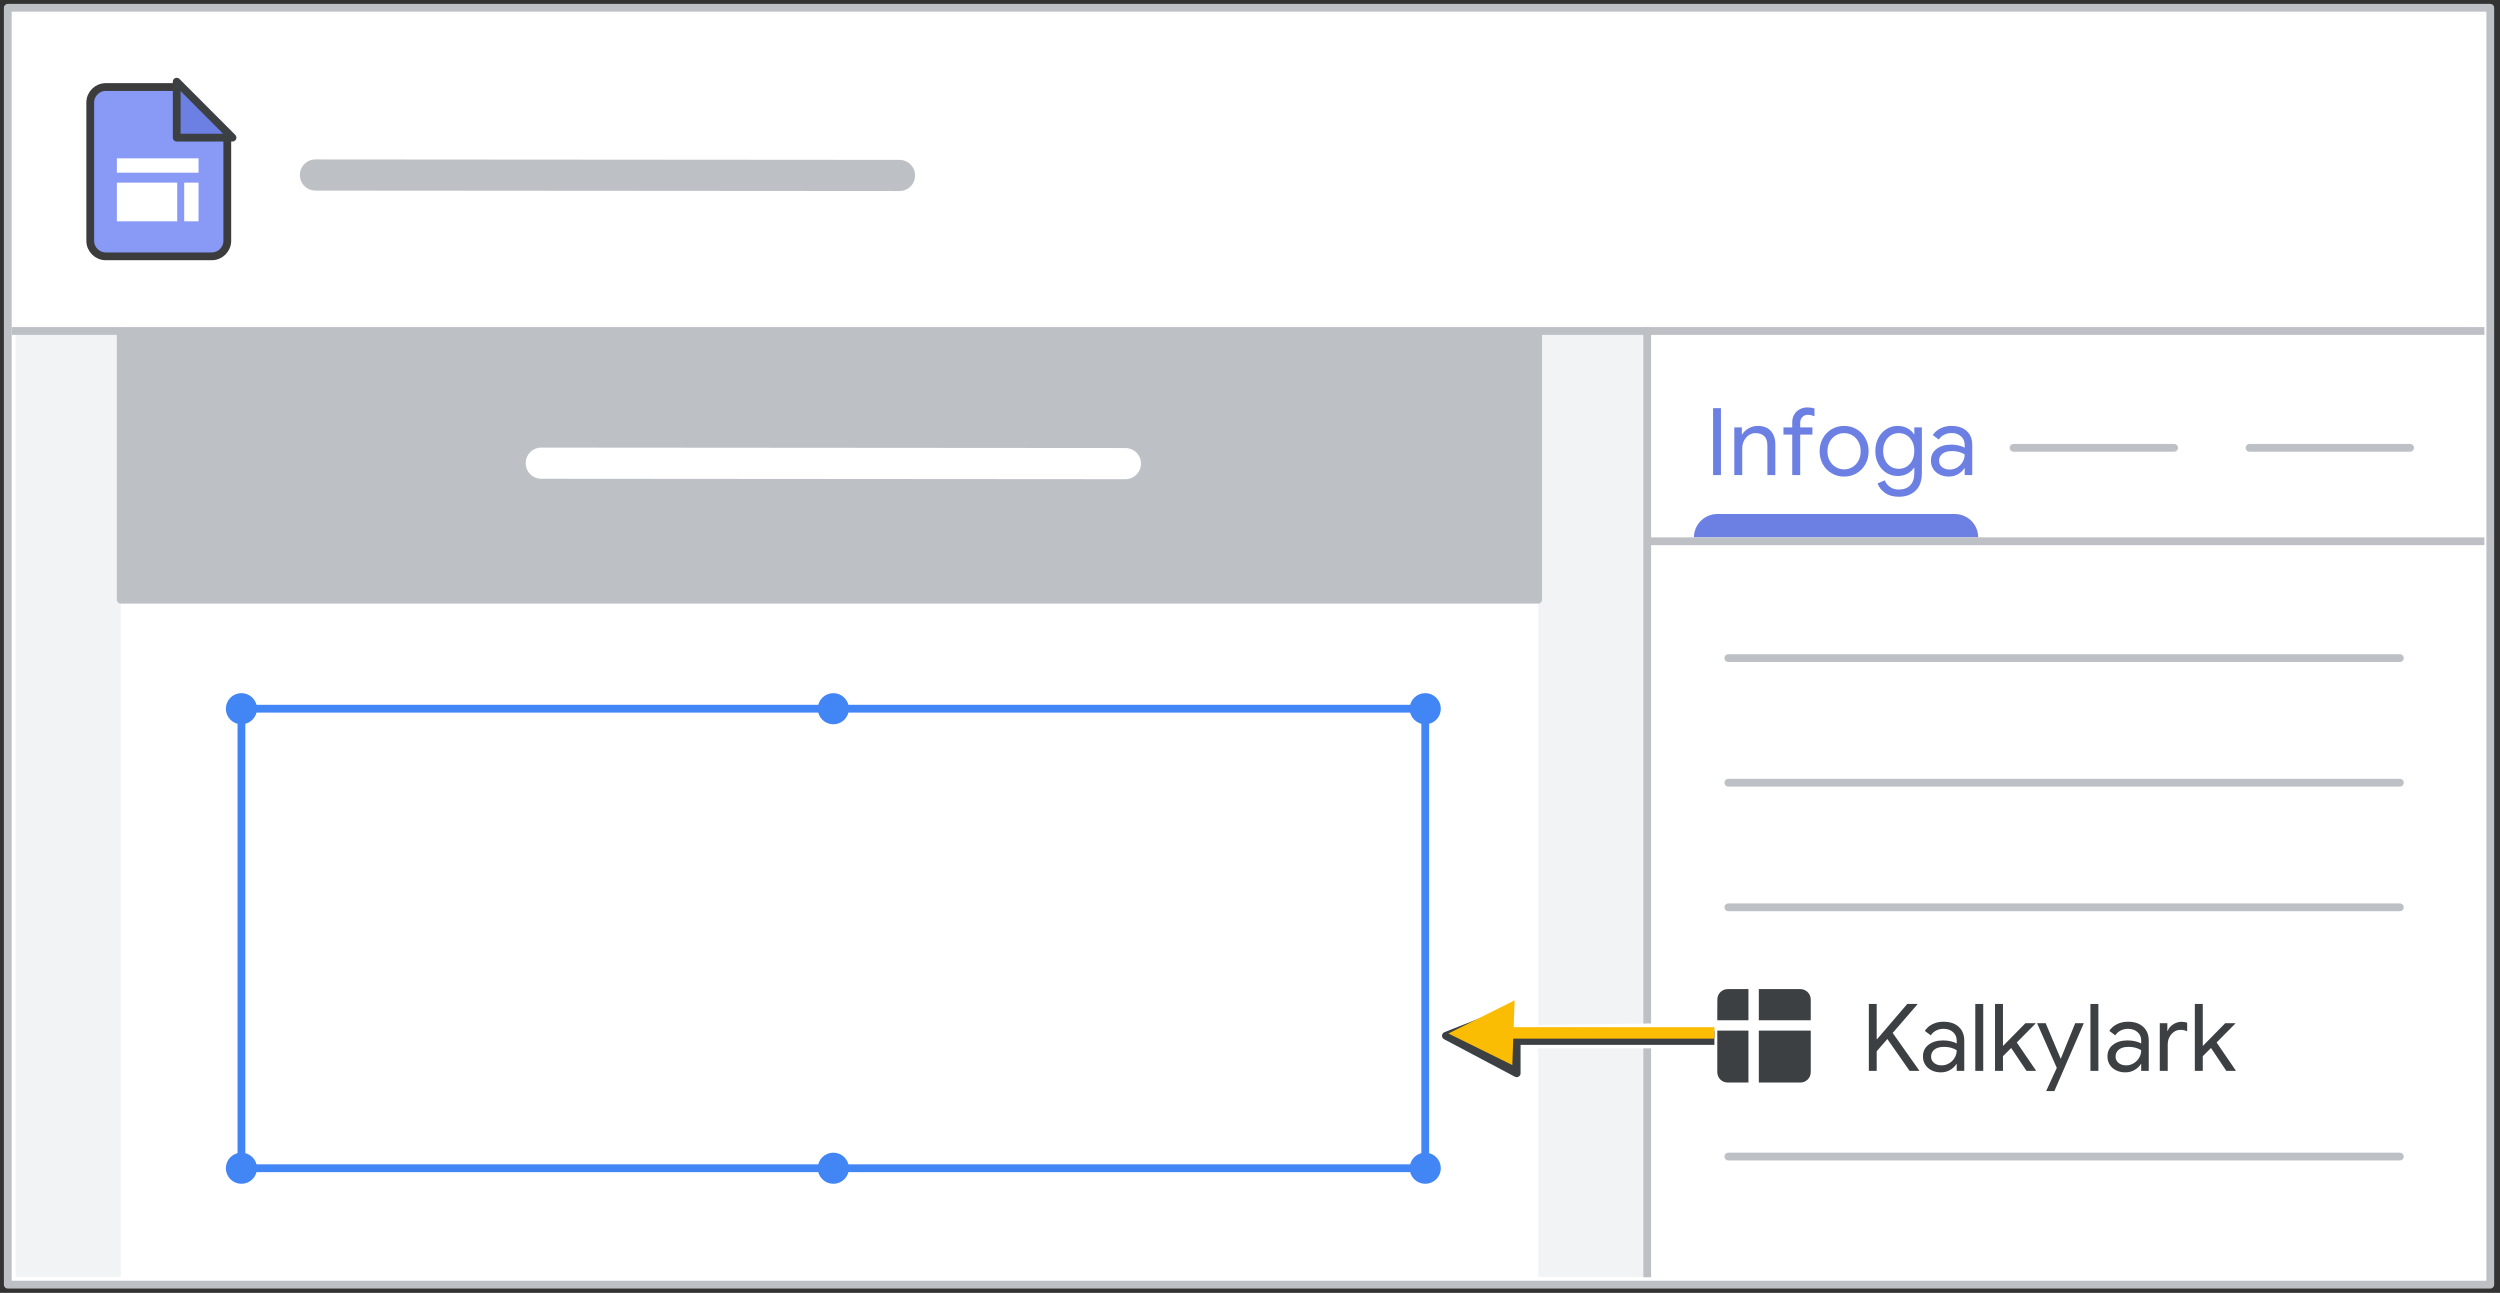 <?xml version="1.0" encoding="UTF-8"?>
<svg width="321px" height="166px" viewBox="0 0 321 166" version="1.1" xmlns="http://www.w3.org/2000/svg" xmlns:xlink="http://www.w3.org/1999/xlink">
    <rect x="0" y="0" width="321" height="166" fill="#333333" stroke="none"/>
    <title>sheets-project-embed-sheets-in-sites</title>
    <g id="sheets-project-embed-sheets-in-sites" stroke="none" stroke-width="1" fill="none" fill-rule="evenodd">
        <rect id="border-and-background" stroke="#BDC1C6" fill="#FFFFFF" stroke-linejoin="round" x="1" y="1" width="318.75" height="163.95"></rect>
        <rect id="border-and-background" fill="#F1F3F4" x="2" y="41.95" width="316" height="122"></rect>
        <g id="center-of-site" transform="translate(15.5, 41.95)">
            <rect id="border-and-background" fill="#FFFFFF" x="0" y="0" width="182" height="122"></rect>
            <g id="Group-2" transform="translate(13.5, 47.05)" stroke="#4285F4">
                <rect id="border-and-background" stroke-linejoin="round" x="2" y="2" width="152" height="59"></rect>
                <circle id="Oval" fill="#4285F4" cx="78" cy="2" r="1.5"></circle>
                <circle id="Oval" fill="#4285F4" cx="154" cy="2" r="1.5"></circle>
                <circle id="Oval" fill="#4285F4" cx="78" cy="61" r="1.5"></circle>
                <circle id="Oval" fill="#4285F4" cx="154" cy="61" r="1.5"></circle>
                <circle id="Oval" fill="#4285F4" cx="2" cy="2" r="1.5"></circle>
                <circle id="Oval" fill="#4285F4" cx="2" cy="61" r="1.5"></circle>
            </g>
            <rect id="border-and-background" stroke="#BDC1C6" fill="#BDC1C6" stroke-linejoin="round" x="0" y="1.05" width="182" height="34"></rect>
            <line x1="54" y1="17.521" x2="129" y2="17.579" id="header" stroke="#FFFFFF" stroke-width="4" stroke-linecap="round" stroke-linejoin="round"></line>
        </g>
        <rect id="border-and-background" fill="#FFFFFF" x="211" y="41.95" width="108" height="122"></rect>
        <line x1="221.919" y1="100.5" x2="308.141" y2="100.5" id="Line-4" stroke="#BDC1C6" stroke-linecap="round" stroke-linejoin="round"></line>
        <line x1="221.919" y1="84.5" x2="308.141" y2="84.5" id="Line-4" stroke="#BDC1C6" stroke-linecap="round" stroke-linejoin="round"></line>
        <line x1="258.543" y1="57.5" x2="279.16" y2="57.5" id="Line-4" stroke="#BDC1C6" stroke-linecap="round" stroke-linejoin="round"></line>
        <line x1="288.84" y1="57.5" x2="309.457" y2="57.5" id="Line-4" stroke="#BDC1C6" stroke-linecap="round" stroke-linejoin="round"></line>
        <line x1="221.919" y1="116.5" x2="308.141" y2="116.5" id="Line-4" stroke="#BDC1C6" stroke-linecap="round" stroke-linejoin="round"></line>
        <line x1="221.919" y1="148.5" x2="308.141" y2="148.5" id="Line-4" stroke="#BDC1C6" stroke-linecap="round" stroke-linejoin="round"></line>
        <line x1="211.5" y1="163.5" x2="211.5" y2="42.5" id="Line-2" stroke="#BDC1C6" stroke-linecap="square"></line>
        <g id="Group" transform="translate(193.5, 113.944)" fill-rule="nonzero">
            <g id="UI/arrow-long" transform="translate(8.644, 19) scale(-1, -1) rotate(-90) translate(-8.644, -19) ">
                <g id="white-bg" transform="translate(8.644, 18.576) rotate(-135) translate(-8.644, -18.576) translate(-7.491, 2.233)" fill="#FFFFFF">
                    <g id="Group" transform="translate(16.136, 16.342) rotate(-45) translate(-16.136, -16.342) translate(10.791, -1.356)">
                        <polygon id="Rectangle" points="3.678 9.099 6.628 8.946 6.808 21.989 6.989 35.397 3.678 35.397"></polygon>
                        <polygon id="Triangle" stroke="#FFFFFF" stroke-linejoin="round" points="5.141 3.176544e-14 8.26 7.561 6.31 5.923 4.678 9.988 0 9.988"></polygon>
                        <polygon id="Triangle" points="5.436 0.303 10.689 10.059 2.386 9.773"></polygon>
                    </g>
                </g>
                <g id="cursor" transform="translate(8.826, 18.253) rotate(-135) translate(-8.826, -18.253) translate(-6.518, 2.712)">
                    <g id="Group" transform="translate(15.345, 15.541) rotate(-45) translate(-15.345, -15.541) translate(10.663, -1.696)">
                        <polygon id="Triangle" stroke="#3C4043" fill="#3C4043" stroke-linejoin="round" points="4.812 0 7.933 7.903 5.982 6.191 4.682 9.088 4.18187453e-14 9.088"></polygon>
                        <g id="Group-2" transform="translate(3.65, 8.136)">
                            <polygon id="Rectangle" fill="#3C4043" points="9.6313032e-12 0.96 1.639 0.819 1.839 26.338 0 26.338"></polygon>
                            <rect id="Rectangle" fill="#FBBC04" x="0.798" y="0" width="1.471" height="26.338"></rect>
                        </g>
                        <polygon id="Triangle" fill="#FBBC04" points="5.107 0.316 9.364 8.825 1.054 8.526"></polygon>
                    </g>
                </g>
            </g>
        </g>
        <g id="Group" transform="translate(10.5, 9)">
            <g id="Group-2" transform="translate(1.087, 2.174)">
                <path d="M10.854,5.454 L13.38,18.07 L5.795,12.954 L10.854,5.454 Z" id="Triangle" stroke="#979797" fill="#D8D8D8" transform="translate(9.605, 11.673) rotate(-34) translate(-9.605, -11.673) "></path>
                <g id="Group">
                    <path d="M2,0 L10.954,0 L10.954,0 L17.598,6.015 L17.598,19.739 C17.598,20.844 16.703,21.739 15.598,21.739 L2,21.739 C0.895,21.739 1.02344917e-15,20.844 0,19.739 L0,2 C-1.3527075e-16,0.895 0.895,2.02906125e-16 2,0 Z" id="Rectangle" stroke="#3C3C3C" fill="#899AF6"></path>
                    <path d="M18.277,0.029 L11.094,7.196 L11.094,0.029 L18.277,0.029 Z" id="Path-5" stroke="#3C4043" fill="#6C7FE3" stroke-linejoin="round" transform="translate(14.331, 3.26) rotate(-90) translate(-14.331, -3.26) "></path>
                </g>
                <rect id="Rectangle" fill="#FFFFFF" x="3.421" y="12.28" width="7.744" height="4.963"></rect>
                <rect id="Rectangle" fill="#FFFFFF" x="3.421" y="9.157" width="10.485" height="1.841"></rect>
                <polygon id="Rectangle" fill="#FFFFFF" transform="translate(12.985, 14.761) rotate(-270) translate(-12.985, -14.761) " points="10.503 13.841 15.467 13.841 15.467 15.682 10.503 15.682"></polygon>
            </g>
        </g>
        <line x1="40.5" y1="22.471" x2="115.5" y2="22.529" id="header-copy" stroke="#BDC1C6" stroke-width="4" stroke-linecap="round" stroke-linejoin="round"></line>
        <line x1="1.5" y1="42.5" x2="319" y2="42.5" id="Line" stroke="#BDC1C6"></line>
        <path d="M231.167,127 L221.833,127 C221.1,127 220.507,127.6 220.507,128.333 L220.5,130.333 L220.5,137.667 C220.5,138.4 221.1,139 221.833,139 L231.167,139 C231.9,139 232.5,138.4 232.5,137.667 L232.5,128.333 C232.5,127.6 231.9,127 231.167,127 Z M232.5,132.333 L225.833,132.333 L225.833,139 L224.5,139 L224.5,132.333 L220.5,132.333 L220.5,131 L224.5,131 L224.5,127 L225.833,127 L225.833,131 L232.5,131 L232.5,132.333 Z" id="sm-sheets-logo" fill="#3C4043" fill-rule="nonzero"></path>
        <g id="blue-insert-highlight" transform="translate(216, 68)">
            <line x1="4.5" y1="1" x2="35" y2="1" id="Line" stroke="#6C7FE3" stroke-width="6" stroke-linecap="round"></line>
            <rect id="Rectangle" fill="#FFFFFF" x="0" y="1" width="40" height="4"></rect>
        </g>
        <line x1="211.505" y1="69.5" x2="319" y2="69.5" id="Line" stroke="#BDC1C6"></line>
        <g id="Kalkylark-Copy" transform="translate(239.96, 128.908)" fill="#3C4043" fill-rule="nonzero">
            <polygon id="Path" points="0 0 1.008 0 1.008 4.524 1.056 4.524 4.932 0 6.24 0 6.24 0.048 3.06 3.72 6.468 8.544 6.468 8.592 5.232 8.592 2.376 4.5 1.008 6.072 1.008 8.592 0 8.592"></polygon>
            <path d="M9.252,8.784 C8.804,8.784 8.404,8.696 8.052,8.52 C7.7,8.344 7.428,8.102 7.236,7.794 C7.044,7.486 6.948,7.136 6.948,6.744 C6.948,6.096 7.192,5.59 7.68,5.226 C8.168,4.862 8.784,4.68 9.528,4.68 C9.896,4.68 10.238,4.72 10.554,4.8 C10.87,4.88 11.112,4.972 11.28,5.076 L11.28,4.704 C11.28,4.248 11.12,3.882 10.8,3.606 C10.48,3.33 10.076,3.192 9.588,3.192 C9.244,3.192 8.928,3.266 8.64,3.414 C8.352,3.562 8.124,3.768 7.956,4.032 L7.188,3.456 C7.428,3.088 7.758,2.8 8.178,2.592 C8.598,2.384 9.064,2.28 9.576,2.28 C10.408,2.28 11.062,2.498 11.538,2.934 C12.014,3.37 12.252,3.964 12.252,4.716 L12.252,8.592 L11.28,8.592 L11.28,7.716 L11.232,7.716 C11.056,8.012 10.792,8.264 10.44,8.472 C10.088,8.68 9.692,8.784 9.252,8.784 Z M9.348,7.884 C9.692,7.884 10.012,7.796 10.308,7.62 C10.604,7.444 10.84,7.208 11.016,6.912 C11.192,6.616 11.28,6.292 11.28,5.94 C11.088,5.812 10.852,5.708 10.572,5.628 C10.292,5.548 9.996,5.508 9.684,5.508 C9.124,5.508 8.702,5.624 8.418,5.856 C8.134,6.088 7.992,6.388 7.992,6.756 C7.992,7.092 8.12,7.364 8.376,7.572 C8.632,7.78 8.956,7.884 9.348,7.884 Z" id="Shape"></path>
            <polygon id="Path" points="13.668 0 14.688 0 14.688 8.592 13.668 8.592"></polygon>
            <polygon id="Path" points="16.2 0 17.22 0 17.22 5.4 20.1 2.472 21.396 2.472 21.396 2.52 18.996 4.944 21.456 8.544 21.456 8.592 20.244 8.592 18.276 5.652 17.22 6.708 17.22 8.592 16.2 8.592"></polygon>
            <polygon id="Path" points="24.132 8.208 21.6 2.472 22.704 2.472 24.624 7.02 24.648 7.02 26.496 2.472 27.6 2.472 23.82 11.184 22.764 11.184"></polygon>
            <polygon id="Path" points="28.452 0 29.472 0 29.472 8.592 28.452 8.592"></polygon>
            <path d="M32.94,8.784 C32.492,8.784 32.092,8.696 31.74,8.52 C31.388,8.344 31.116,8.102 30.924,7.794 C30.732,7.486 30.636,7.136 30.636,6.744 C30.636,6.096 30.88,5.59 31.368,5.226 C31.856,4.862 32.472,4.68 33.216,4.68 C33.584,4.68 33.926,4.72 34.242,4.8 C34.558,4.88 34.8,4.972 34.968,5.076 L34.968,4.704 C34.968,4.248 34.808,3.882 34.488,3.606 C34.168,3.33 33.764,3.192 33.276,3.192 C32.932,3.192 32.616,3.266 32.328,3.414 C32.04,3.562 31.812,3.768 31.644,4.032 L30.876,3.456 C31.116,3.088 31.446,2.8 31.866,2.592 C32.286,2.384 32.752,2.28 33.264,2.28 C34.096,2.28 34.75,2.498 35.226,2.934 C35.702,3.37 35.94,3.964 35.94,4.716 L35.94,8.592 L34.968,8.592 L34.968,7.716 L34.92,7.716 C34.744,8.012 34.48,8.264 34.128,8.472 C33.776,8.68 33.38,8.784 32.94,8.784 Z M33.036,7.884 C33.38,7.884 33.7,7.796 33.996,7.62 C34.292,7.444 34.528,7.208 34.704,6.912 C34.88,6.616 34.968,6.292 34.968,5.94 C34.776,5.812 34.54,5.708 34.26,5.628 C33.98,5.548 33.684,5.508 33.372,5.508 C32.812,5.508 32.39,5.624 32.106,5.856 C31.822,6.088 31.68,6.388 31.68,6.756 C31.68,7.092 31.808,7.364 32.064,7.572 C32.32,7.78 32.644,7.884 33.036,7.884 Z" id="Shape"></path>
            <path d="M37.356,2.472 L38.328,2.472 L38.328,3.456 L38.376,3.456 C38.496,3.12 38.728,2.842 39.072,2.622 C39.416,2.402 39.776,2.292 40.152,2.292 C40.432,2.292 40.672,2.332 40.872,2.412 L40.872,3.516 C40.616,3.388 40.328,3.324 40.008,3.324 C39.712,3.324 39.44,3.408 39.192,3.576 C38.944,3.744 38.746,3.97 38.598,4.254 C38.45,4.538 38.376,4.844 38.376,5.172 L38.376,8.592 L37.356,8.592 L37.356,2.472 Z" id="Path"></path>
            <polygon id="Path" points="41.856 0 42.876 0 42.876 5.4 45.756 2.472 47.052 2.472 47.052 2.52 44.652 4.944 47.112 8.544 47.112 8.592 45.9 8.592 43.932 5.652 42.876 6.708 42.876 8.592 41.856 8.592"></polygon>
        </g>
        <g id="Infoga-Copy" transform="translate(219.96, 52.312)" fill="#6C7FE3" fill-rule="nonzero">
            <polygon id="Path" points="0 0.096 1.008 0.096 1.008 8.688 0 8.688"></polygon>
            <path d="M2.724,2.568 L3.696,2.568 L3.696,3.468 L3.744,3.468 C3.912,3.164 4.18,2.906 4.548,2.694 C4.916,2.482 5.308,2.376 5.724,2.376 C6.46,2.376 7.022,2.59 7.41,3.018 C7.798,3.446 7.992,4.028 7.992,4.764 L7.992,8.688 L6.972,8.688 L6.972,4.92 C6.972,4.352 6.836,3.94 6.564,3.684 C6.292,3.428 5.92,3.3 5.448,3.3 C5.12,3.3 4.826,3.392 4.566,3.576 C4.306,3.76 4.104,4.002 3.96,4.302 C3.816,4.602 3.744,4.916 3.744,5.244 L3.744,8.688 L2.724,8.688 L2.724,2.568 Z" id="Path"></path>
            <path d="M10.164,3.492 L9.036,3.492 L9.036,2.568 L10.164,2.568 L10.164,1.908 C10.164,1.524 10.252,1.188 10.428,0.9 C10.604,0.612 10.84,0.39 11.136,0.234 C11.432,0.078 11.76,0 12.12,0 C12.464,0 12.764,0.048 13.02,0.144 L13.02,1.14 C12.876,1.084 12.74,1.038 12.612,1.002 C12.484,0.966 12.332,0.948 12.156,0.948 C11.892,0.948 11.664,1.042 11.472,1.23 C11.28,1.418 11.184,1.68 11.184,2.016 L11.184,2.568 L12.756,2.568 L12.756,3.492 L11.184,3.492 L11.184,8.688 L10.164,8.688 L10.164,3.492 Z" id="Path"></path>
            <path d="M16.824,8.88 C16.224,8.88 15.684,8.736 15.204,8.448 C14.724,8.16 14.35,7.768 14.082,7.272 C13.814,6.776 13.68,6.228 13.68,5.628 C13.68,5.028 13.814,4.48 14.082,3.984 C14.35,3.488 14.724,3.096 15.204,2.808 C15.684,2.52 16.224,2.376 16.824,2.376 C17.424,2.376 17.964,2.52 18.444,2.808 C18.924,3.096 19.298,3.488 19.566,3.984 C19.834,4.48 19.968,5.028 19.968,5.628 C19.968,6.228 19.834,6.776 19.566,7.272 C19.298,7.768 18.924,8.16 18.444,8.448 C17.964,8.736 17.424,8.88 16.824,8.88 Z M16.824,7.956 C17.2,7.956 17.55,7.862 17.874,7.674 C18.198,7.486 18.458,7.216 18.654,6.864 C18.85,6.512 18.948,6.1 18.948,5.628 C18.948,5.156 18.85,4.744 18.654,4.392 C18.458,4.04 18.198,3.77 17.874,3.582 C17.55,3.394 17.2,3.3 16.824,3.3 C16.448,3.3 16.096,3.394 15.768,3.582 C15.44,3.77 15.178,4.04 14.982,4.392 C14.786,4.744 14.688,5.156 14.688,5.628 C14.688,6.1 14.786,6.512 14.982,6.864 C15.178,7.216 15.44,7.486 15.768,7.674 C16.096,7.862 16.448,7.956 16.824,7.956 Z" id="Shape"></path>
            <path d="M23.844,11.472 C23.124,11.472 22.53,11.304 22.062,10.968 C21.594,10.632 21.28,10.228 21.12,9.756 L22.044,9.36 C22.18,9.712 22.406,9.998 22.722,10.218 C23.038,10.438 23.412,10.548 23.844,10.548 C24.476,10.548 24.966,10.364 25.314,9.996 C25.662,9.628 25.836,9.108 25.836,8.436 L25.836,7.752 L25.788,7.752 C25.588,8.064 25.306,8.318 24.942,8.514 C24.578,8.71 24.164,8.808 23.7,8.808 C23.172,8.808 22.69,8.672 22.254,8.4 C21.818,8.128 21.472,7.748 21.216,7.26 C20.96,6.772 20.832,6.216 20.832,5.592 C20.832,4.976 20.96,4.422 21.216,3.93 C21.472,3.438 21.818,3.056 22.254,2.784 C22.69,2.512 23.172,2.376 23.7,2.376 C24.164,2.376 24.578,2.474 24.942,2.67 C25.306,2.866 25.588,3.124 25.788,3.444 L25.836,3.444 L25.836,2.568 L26.808,2.568 L26.808,8.448 C26.808,9.432 26.536,10.182 25.992,10.698 C25.448,11.214 24.732,11.472 23.844,11.472 Z M23.844,7.884 C24.212,7.884 24.546,7.792 24.846,7.608 C25.146,7.424 25.386,7.16 25.566,6.816 C25.746,6.472 25.836,6.064 25.836,5.592 C25.836,5.112 25.746,4.7 25.566,4.356 C25.386,4.012 25.146,3.75 24.846,3.57 C24.546,3.39 24.212,3.3 23.844,3.3 C23.476,3.3 23.14,3.392 22.836,3.576 C22.532,3.76 22.29,4.024 22.11,4.368 C21.93,4.712 21.84,5.12 21.84,5.592 C21.84,6.064 21.93,6.474 22.11,6.822 C22.29,7.17 22.532,7.434 22.836,7.614 C23.14,7.794 23.476,7.884 23.844,7.884 Z" id="Shape"></path>
            <path d="M30.276,8.88 C29.828,8.88 29.428,8.792 29.076,8.616 C28.724,8.44 28.452,8.198 28.26,7.89 C28.068,7.582 27.972,7.232 27.972,6.84 C27.972,6.192 28.216,5.686 28.704,5.322 C29.192,4.958 29.808,4.776 30.552,4.776 C30.92,4.776 31.262,4.816 31.578,4.896 C31.894,4.976 32.136,5.068 32.304,5.172 L32.304,4.8 C32.304,4.344 32.144,3.978 31.824,3.702 C31.504,3.426 31.1,3.288 30.612,3.288 C30.268,3.288 29.952,3.362 29.664,3.51 C29.376,3.658 29.148,3.864 28.98,4.128 L28.212,3.552 C28.452,3.184 28.782,2.896 29.202,2.688 C29.622,2.48 30.088,2.376 30.6,2.376 C31.432,2.376 32.086,2.594 32.562,3.03 C33.038,3.466 33.276,4.06 33.276,4.812 L33.276,8.688 L32.304,8.688 L32.304,7.812 L32.256,7.812 C32.08,8.108 31.816,8.36 31.464,8.568 C31.112,8.776 30.716,8.88 30.276,8.88 Z M30.372,7.98 C30.716,7.98 31.036,7.892 31.332,7.716 C31.628,7.54 31.864,7.304 32.04,7.008 C32.216,6.712 32.304,6.388 32.304,6.036 C32.112,5.908 31.876,5.804 31.596,5.724 C31.316,5.644 31.02,5.604 30.708,5.604 C30.148,5.604 29.726,5.72 29.442,5.952 C29.158,6.184 29.016,6.484 29.016,6.852 C29.016,7.188 29.144,7.46 29.4,7.668 C29.656,7.876 29.98,7.98 30.372,7.98 Z" id="Shape"></path>
        </g>
    </g>
</svg>